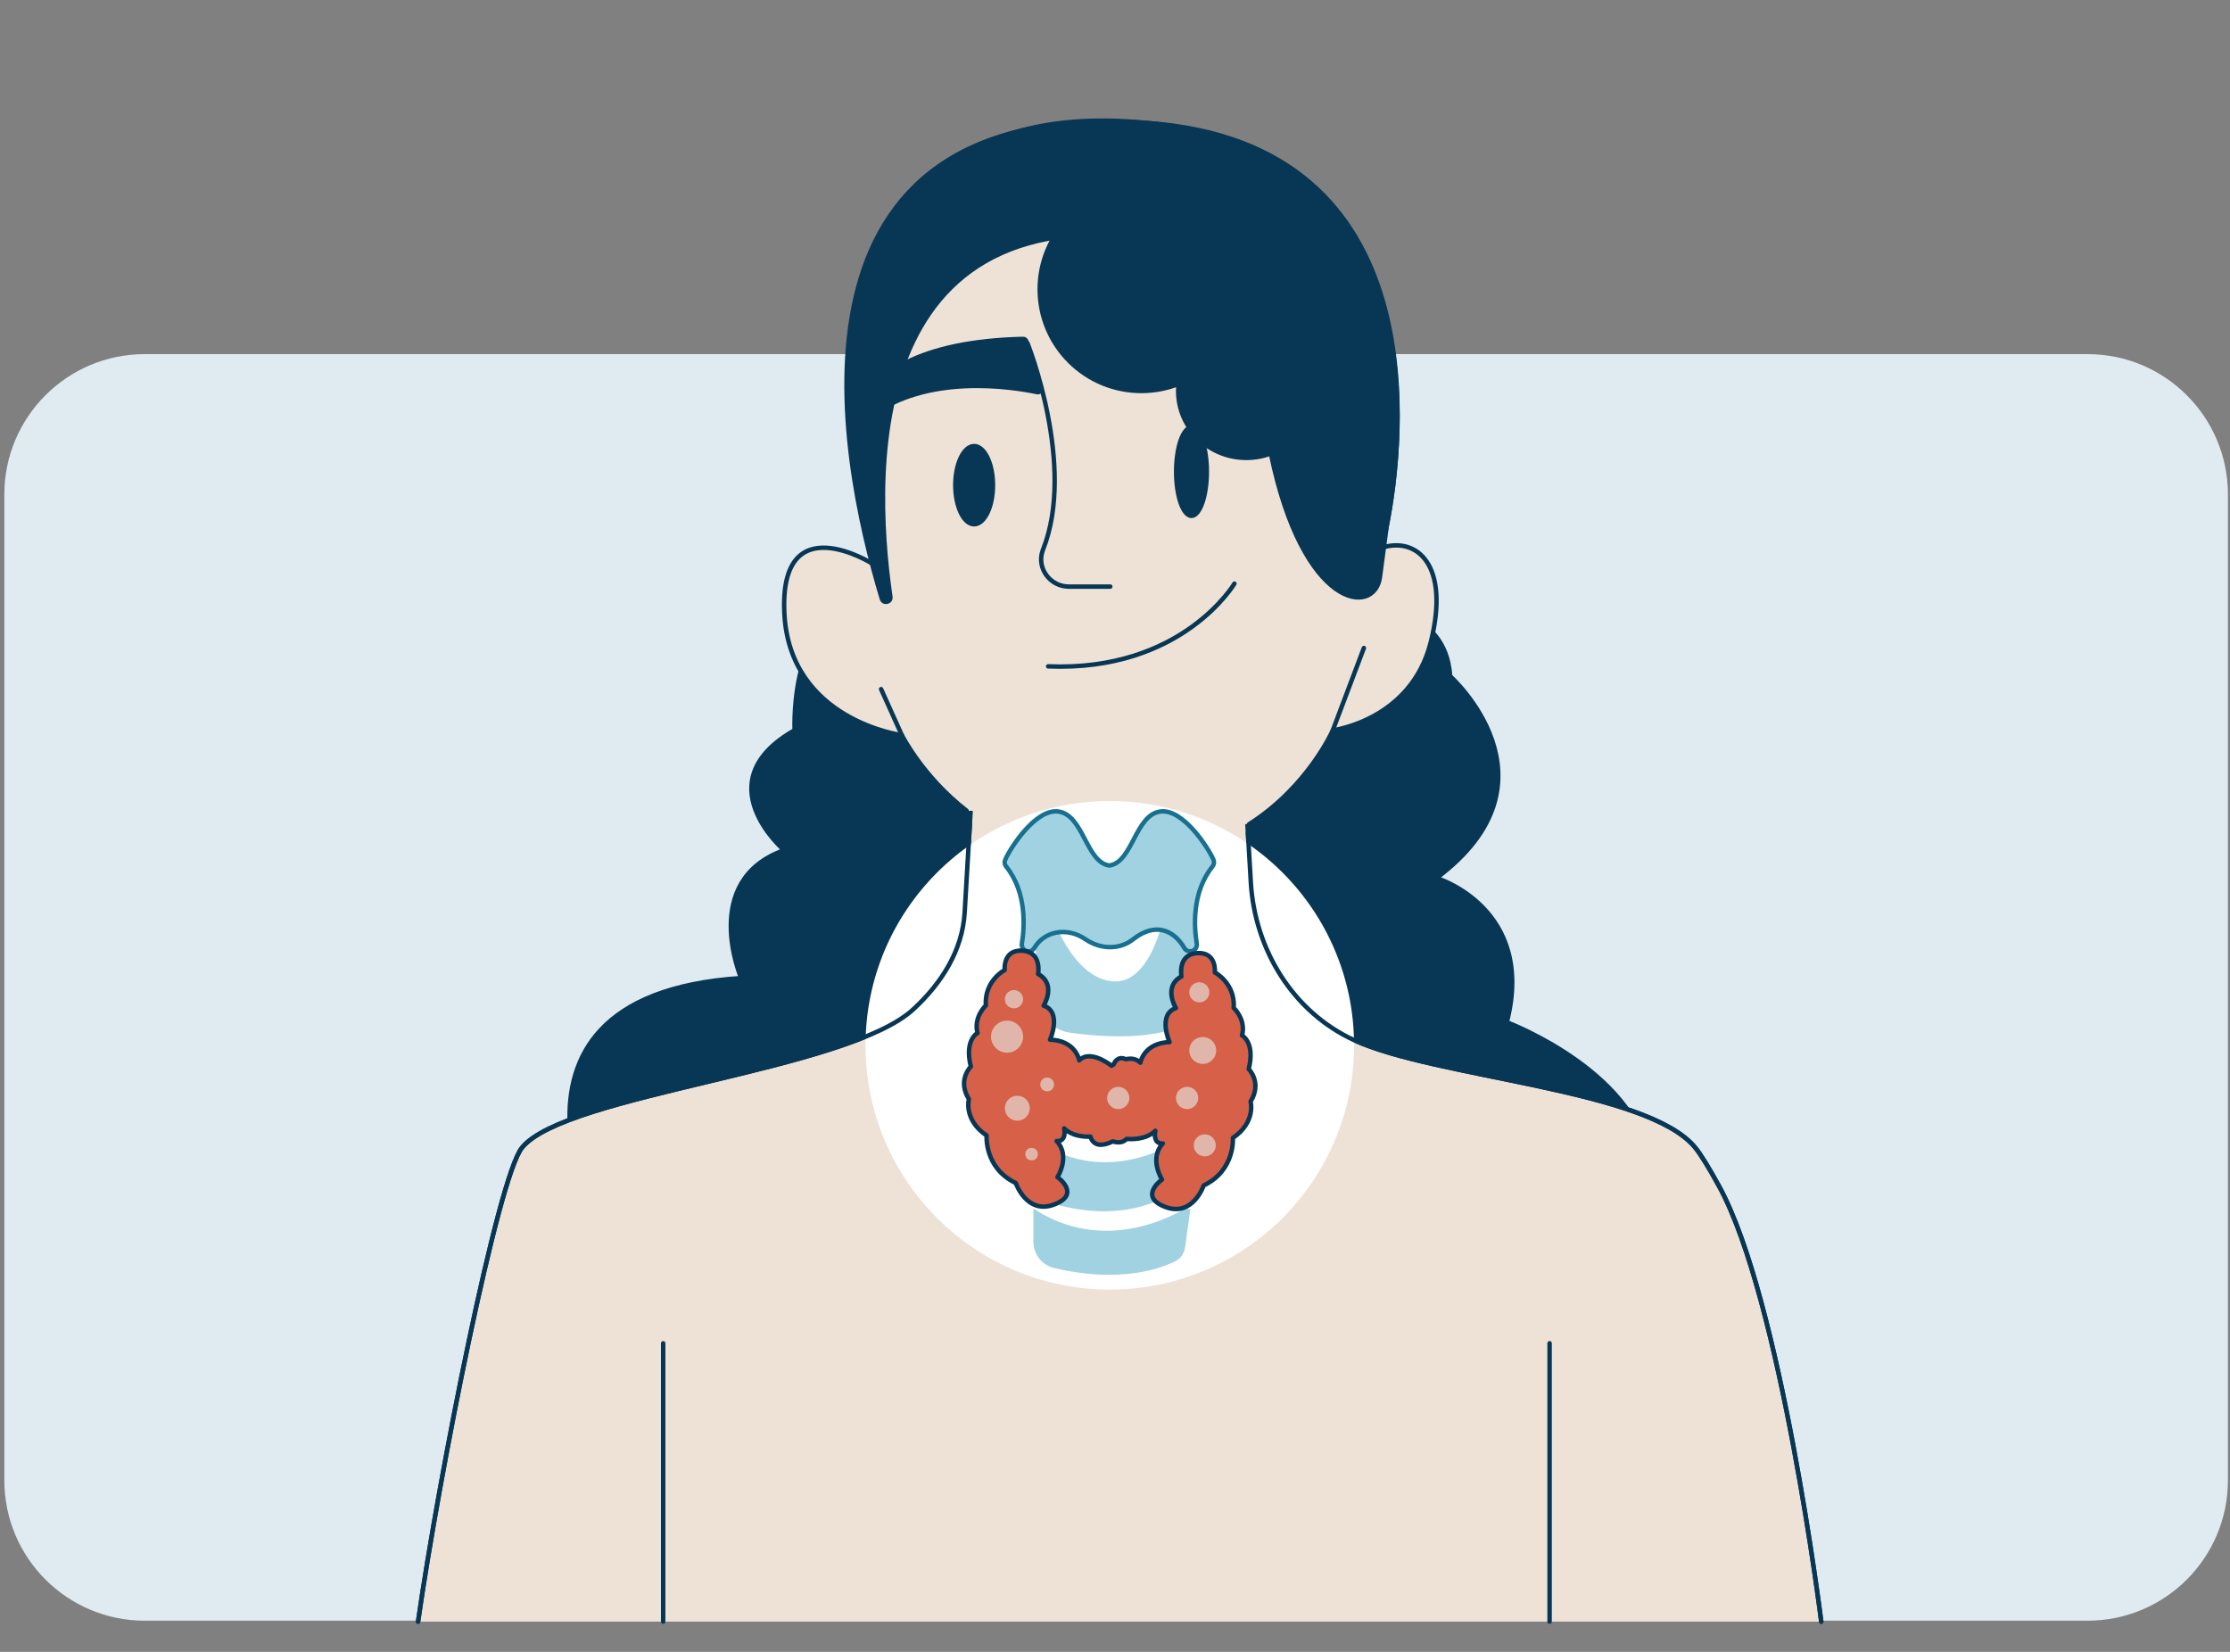 <?xml version="1.0" encoding="UTF-8"?> <svg xmlns="http://www.w3.org/2000/svg" viewBox="0 0 1080 800"><rect x="0" y="0" width="1080" height="800" fill="#808080" stroke="none"/><defs><style> .cls-1 { fill: #eee2d7; } .cls-1, .cls-2, .cls-3, .cls-4, .cls-5, .cls-6, .cls-7 { stroke-width: 2.16px; } .cls-1, .cls-3, .cls-8, .cls-9, .cls-5, .cls-6, .cls-10 { stroke: #073754; } .cls-1, .cls-9, .cls-5, .cls-6 { stroke-linecap: round; stroke-linejoin: round; } .cls-11 { fill: #e0ebf1; } .cls-11, .cls-12 { stroke-width: 0px; } .cls-2 { stroke: #a1d2e2; } .cls-2, .cls-3, .cls-4, .cls-8, .cls-7 { stroke-miterlimit: 10; } .cls-2, .cls-7 { fill: #a1d2e2; } .cls-3, .cls-8, .cls-9, .cls-10 { fill: #073754; } .cls-4 { fill: #e1b6aa; stroke: #e1b6aa; } .cls-8, .cls-9 { stroke-width: 1.87px; } .cls-12 { fill: #fff; } .cls-5 { fill: none; } .cls-6 { fill: #d66048; } .cls-10 { stroke-miterlimit: 10; stroke-width: 2.16px; } .cls-7 { stroke: #17708f; } </style></defs><g id="Layer_17" data-name="Layer 17"><path class="cls-11" d="m70.1,171.5h940.9c37.5,0,68,30.4,68,68v477.4c0,37.5-30.4,68-68,68H70.1c-37.5,0-68-30.4-68-68V239.5c0-37.6,30.5-68,68-68Z"></path></g><g id="Layer_2" data-name="Layer 2"><g id="Layer_4" data-name="Layer 4"><path class="cls-3" d="m663.34,294.4s36.74-.82,38.98,33.08c0,0,56.58,50.58-6.62,97.75,0,0,48.25,14.5,34.06,69.85,0,0,66.87,25.15,69.35,72.04,2.49,46.89-503.2,41.65-503.2,41.65,0,0-74.3-126.08,63.04-135.09,0,0-20.26-47.28,20.8-61.92,0,0-38.81-33.24,5.09-58.11,0,0-3.19-66.81,41.87-59.26,45.07,7.54,236.62,0,236.62,0h.01Z"></path><g><path class="cls-1" d="m882.04,785.34s-19.47-156.23-49.53-210.94c-4.83-8.8-8.77-15.26-11.5-18.61-23.19-28.46-125.31-33.7-165.25-52.07-29.62-13.62-48.07-43.88-49.98-76.42l-2.98-50.72h-131.77l-3.85,65.36c-1.09,18.46-11.23,34.25-24.81,46.81-32.39,29.96-168.31,40.97-189.56,67.04-11.63,14.27-40.21,158.8-50.34,229.55"></path><g><path class="cls-1" d="m604.86,399.23c28.66-18.18,40.64-45.57,40.64-45.57,0,0,37.95-4.75,47.44-42.69,9.49-37.95-7.11-51.07-23.72-45.7,0,0,51.46-189.39-113.85-205.73-192.13-18.97-132.83,213.47-132.83,213.47,0,0-45.07-28.46-42.69,23.72,2.37,52.18,56.93,59.3,56.93,59.3,0,0,10.08,20.12,31.3,36.55"></path><path class="cls-3" d="m555.36,59.55c142,9.83,124.14,155.03,116.23,195.13l-3.28,24.82c-2.51,19.03-37.19,16.01-52.83-59.92-14.31-69.48-30.86-99.37-30.86-99.37-166.35-39.72-162.73,104.65-153.41,168.85.37,2.59-3.36,3.42-4.11.91-21.05-69.76-55.41-243.15,128.27-230.43h0Z"></path><ellipse class="cls-8" cx="471.78" cy="234.97" rx="9.26" ry="19.07"></ellipse><ellipse class="cls-8" cx="577.04" cy="228.43" rx="7.57" ry="21.54"></ellipse><path class="cls-5" d="m497.64,166.29s23.66,59.3,7.49,99.92c-.08.2-.16.41-.23.63-2.86,8.5,3.77,17.25,12.74,17.25h20.07"></path><path class="cls-9" d="m502.26,190.04c-11.41-2.42-54.07-9.47-81.68,12.62-1.5,1.2-2.72-.32-2.55-2.23,1.72-19.43,28.44-35.36,77.46-36.44.77-.01,1.45.48,1.68,1.21l7.08,22.64c.4,1.26-.7,2.47-1.99,2.2h0Z"></path><path class="cls-9" d="m548.13,186.45h36.49l18.99-21.2-49.79-4.03c-3.19-.26-6.01,2.08-6.36,5.26l-1.83,17.2c-.16,1.48,1,2.77,2.49,2.77h.01Z"></path></g></g><circle class="cls-12" cx="537.48" cy="506.24" r="118.3"></circle><g><path class="cls-2" d="m566.93,443.39c-1.37.39-2.42,1.47-2.75,2.86-1.81,7.5-8.91,31.46-25.31,30.09-16.62-1.38-26.12-22.08-28.52-28.03-.41-1.02-1.22-1.83-2.24-2.22h0c-2.58-.99-5.36.91-5.36,3.68v31.18c0,9.16,6.76,16.89,15.84,18.14,12.91,1.77,31.37,3.06,46.22-.8,6.88-1.79,11.41-8.37,10.82-15.45l-3.01-36.18c-.21-2.47-2.63-4.15-5.01-3.47l-.67.19h-.01Z"></path><path class="cls-2" d="m579.22,503.28s-37.15,28.54-74.31,2.69v23.15s30.69,21.54,60.85,4.31l13.46-30.16h0Z"></path><path class="cls-2" d="m575.87,550.44s-37.15,28.54-74.31,2.69v25.58s34.4,16.1,64.56-1.13l9.75-27.15h0Z"></path><path class="cls-2" d="m575.39,585.61s-36.48,24.8-73.83,1.66v14.1c0,5.55,3.8,10.38,9.21,11.67,12.93,3.09,37.2,6.66,57.77-3.09,2.36-1.12,3.99-3.37,4.34-5.96l2.51-18.39h0Z"></path><path class="cls-7" d="m486.85,416.32c2.63-6,14.79-24.66,25.6-23.32,12.36,1.55,13.44,24.58,24.81,26.17,11.37-1.58,12.45-24.63,24.81-26.17,10.81-1.35,22.97,17.32,25.6,23.32.48,1.1.31,2.38-.45,3.32-10.23,12.69-8.86,29.83-7.62,37.32.33,1.98-1.2,3.78-3.21,3.78h-.09c-1.11,0-2.13-.62-2.69-1.58-4.83-8.29-13.72-13.03-24.83-4.26-6.63,5.24-15.9,4.89-23.06,0-8.99-6.14-20-4.03-24.83,4.26-.56.96-1.58,1.58-2.69,1.58h-.09c-2.01,0-3.53-1.8-3.21-3.78,1.24-7.49,2.6-24.63-7.62-37.32-.76-.93-.93-2.22-.45-3.32h.02Z"></path><path class="cls-6" d="m470.18,516.57c-3.23-13.04,3.23-16.26,3.23-16.26-2.02-7.83,4.04-13.36,4.04-13.36-.81-11.98,9.13-17.17,9.13-17.17,0,0-1.05-9.97,8.58-9.36,9.63.61,7.6,11.28,7.6,11.28,9.16,4.98,2.69,15.34,2.69,15.34,9.02,3.07,3.09,16.49,3.09,16.49,12.52.38,14.13,9.97,14.13,9.97,4.88-4.96,13.38.91,15.64,2.63.3-.2.63-.41.99-.62,1.7-3.76,4.31-3.29,5.9-2.52,2.52-.56,5.11-.34,7.08,1.68,0,0,1.62-9.59,14.13-9.97,0,0-5.93-13.42,3.09-16.49,0,0-6.46-10.36,2.69-15.34,0,0-2.04-10.66,7.6-11.28,9.63-.61,8.58,9.36,8.58,9.36,0,0,9.94,5.19,9.13,17.17,0,0,6.06,5.54,4.03,13.36,0,0,6.46,3.22,3.23,16.26,0,0,6.65,6.52.91,15.72,0,0,2.73,9.97-8.58,17.64,0,0,1.21,15.72-14.13,23.01,0,0-5.25,15.46-18.58,10.41-13.33-5.04-1.62-13.26-1.62-13.26,0,0-6.46-10.21.4-17.49,0,0-4.85.78-3.63-6.13,0,0-3.91,4.67-13.95,3.94-1.7,1.97-4.29,1.9-6.68,1.19-3.11,1.55-7.95,3.07-10.22-.91-.21-.37-.4-.84-.56-1.38-9.16.29-12.74-4.01-12.74-4.01,1.21,6.9-3.63,6.13-3.63,6.13,6.87,7.28.4,17.49.4,17.49,0,0,11.71,8.21-1.62,13.26-13.33,5.04-18.58-10.41-18.58-10.41-15.35-7.29-14.13-23.01-14.13-23.01-11.31-7.67-8.58-17.64-8.58-17.64-5.75-9.21.91-15.72.91-15.72h.03,0Z"></path></g><g><path class="cls-5" d="m469.7,399.23l-2.51,42.72c-1.09,18.46-11.23,34.25-24.81,46.81-32.39,29.96-168.31,40.97-189.56,67.04-11.63,14.27-40.21,158.8-50.34,229.55"></path><path class="cls-5" d="m882.04,785.34s-19.47-156.23-49.53-210.94c-4.83-8.8-8.77-15.26-11.5-18.61-23.19-28.46-125.31-33.7-165.25-52.07-29.62-13.62-48.07-43.88-49.98-76.42l-1.41-24.01"></path><line class="cls-5" x1="660.53" y1="313.84" x2="645.49" y2="353.66"></line><line class="cls-5" x1="426.72" y1="333.75" x2="436.77" y2="356.04"></line><path class="cls-1" d="m597.83,282.66s-25.32,42.77-90.2,40.06"></path><line class="cls-5" x1="750.47" y1="650.56" x2="750.47" y2="785.34"></line><line class="cls-5" x1="321.18" y1="650.56" x2="321.18" y2="785.34"></line><circle class="cls-10" cx="552.77" cy="140.11" r="49.23" transform="translate(62.83 431.9) rotate(-45)"></circle><ellipse class="cls-3" cx="603.61" cy="189.33" rx="33.01" ry="32.42"></ellipse></g><g><circle class="cls-4" cx="582.49" cy="508.74" r="5.45"></circle><circle class="cls-4" cx="574.91" cy="531.75" r="4.31"></circle><circle class="cls-4" cx="541.57" cy="531.75" r="4.31"></circle><circle class="cls-4" cx="487.73" cy="502.05" r="6.69"></circle><circle class="cls-4" cx="492.69" cy="536.71" r="4.96"></circle><circle class="cls-4" cx="507.15" cy="525.21" r="2.24"></circle><circle class="cls-4" cx="499.6" cy="558.95" r="1.96"></circle><circle class="cls-4" cx="583.48" cy="554.69" r="4.26"></circle><circle class="cls-4" cx="580.83" cy="480.58" r="3.79"></circle><circle class="cls-4" cx="491.07" cy="483.92" r="3.34"></circle></g></g></g></svg> 